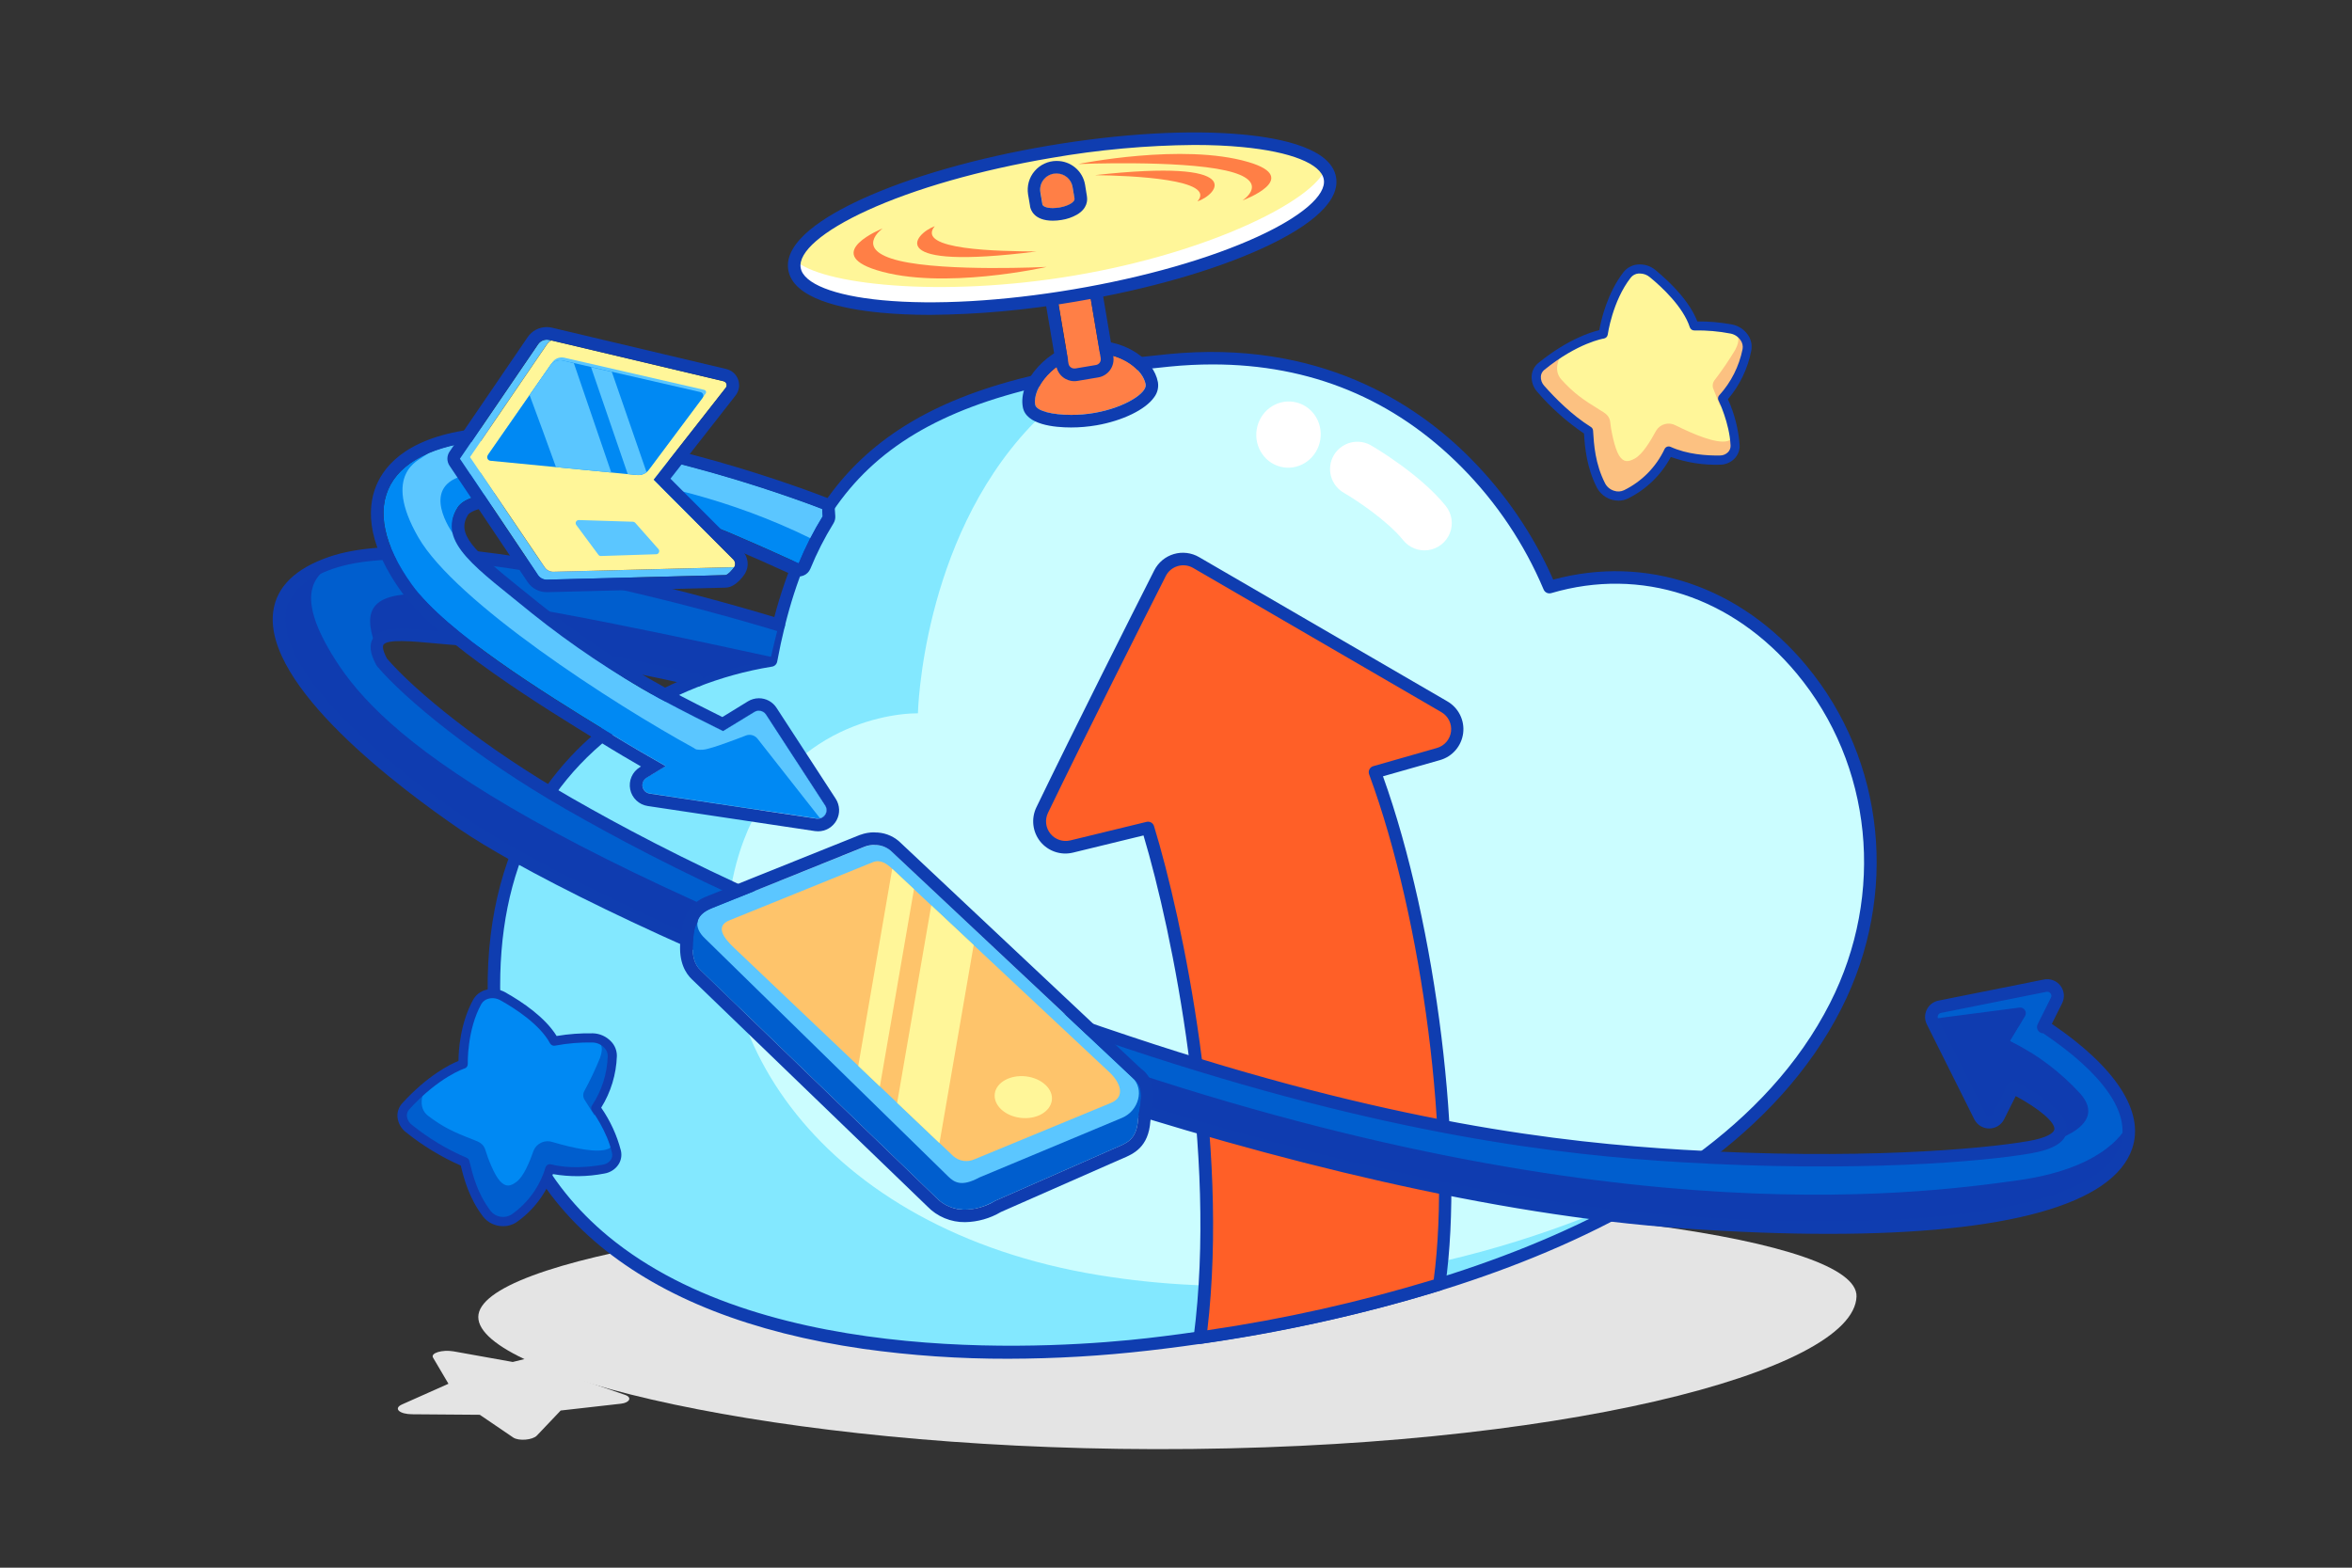 <svg width="87" height="58" viewBox="0 0 87 58" fill="none" xmlns="http://www.w3.org/2000/svg">
    <rect x="0" y="0" width="87" height="58" fill="#333333" stroke="none"/>
    <path d="M68.672 47.967C68.584 50.751 57.562 53.639 42.721 53.614C28.642 53.59 17.691 50.859 17.692 48.726C17.694 46.593 29.106 44.692 43.183 44.484C57.261 44.275 68.742 45.835 68.672 47.967Z"
          fill="#E4E4E4"/>
    <path d="M18.984 53.184L17.748 52.343L15.26 52.324C14.767 52.324 14.54 52.107 14.874 51.959L16.588 51.195L16.018 50.228C15.917 50.056 16.36 49.926 16.775 49.996L18.967 50.389L20.975 49.894C21.277 49.82 21.671 49.938 21.634 50.09L21.421 51.018L23.126 51.609C23.388 51.7 23.294 51.896 22.968 51.933L20.74 52.185L19.858 53.113C19.702 53.278 19.187 53.322 18.984 53.184Z"
          fill="#E4E4E4"/>
    <path d="M28.521 24.436C28.521 24.436 17.417 25.727 18.321 37.863C19.195 49.613 33.426 50.773 42.464 49.741C50.838 48.784 63.639 45.609 67.899 37.213C72.16 28.817 65.192 19.4 57.312 21.724C57.312 21.724 53.826 12.299 43.239 13.332C34.09 14.224 29.941 16.82 28.521 24.436Z"
          fill="#83E8FF"/>
    <path d="M57.324 21.751C57.324 21.751 53.844 12.325 43.255 13.354C42.531 13.425 41.84 13.513 41.176 13.616C39.91 14.284 38.831 15.016 38.089 15.805C34.086 20.068 33.954 26.39 33.954 26.39C32.534 26.39 28.531 27.163 27.238 31.939C25.584 38.048 30.331 45.498 40.66 47.179C49.91 48.688 58.198 45.556 62.37 43.329C64.72 41.686 66.67 39.679 67.906 37.249C72.17 28.858 65.202 19.431 57.324 21.751Z"
          fill="#CBFDFF"/>
    <path d="M37.302 50.27C35.503 50.275 33.706 50.153 31.925 49.903C27.807 49.309 24.535 48.029 22.2 46.097C19.726 44.05 18.343 41.284 18.09 37.88C17.615 31.5 20.471 28.119 22.951 26.406C24.565 25.303 26.398 24.561 28.324 24.229C29.057 20.442 30.497 17.879 32.848 16.174C35.117 14.527 38.315 13.579 43.219 13.101C48.779 12.557 52.375 14.909 54.413 16.978C55.69 18.269 56.72 19.783 57.453 21.444C60.891 20.516 64.378 21.692 66.816 24.623C69.736 28.132 70.243 33.117 68.109 37.322C63.379 46.637 48.62 49.27 42.493 49.966C40.77 50.165 39.037 50.267 37.302 50.27ZM44.855 13.483C44.335 13.483 43.805 13.509 43.262 13.563C33.76 14.491 30.098 17.243 28.748 24.477C28.739 24.526 28.715 24.57 28.679 24.604C28.643 24.638 28.597 24.659 28.548 24.665C26.631 24.975 24.805 25.703 23.2 26.796C19.749 29.188 18.186 32.904 18.553 37.843C18.798 41.117 20.124 43.774 22.497 45.738C28.457 50.669 39.269 49.871 42.44 49.508C48.492 48.812 63.067 46.224 67.693 37.109C69.744 33.069 69.259 28.284 66.459 24.917C64.094 22.076 60.7 20.965 57.38 21.944C57.323 21.961 57.262 21.955 57.209 21.929C57.157 21.903 57.116 21.857 57.095 21.802C56.383 20.118 55.356 18.586 54.069 17.287C51.568 14.76 48.474 13.483 44.855 13.483Z"
          fill="#0F3DB0"/>
    <path d="M53.237 47.517C53.97 42.391 52.832 33.911 50.856 28.566L53.211 27.893C53.392 27.842 53.553 27.738 53.676 27.596C53.798 27.453 53.876 27.278 53.899 27.091C53.922 26.905 53.89 26.716 53.806 26.548C53.723 26.38 53.592 26.24 53.429 26.145L44.245 20.809C44.132 20.744 44.007 20.702 43.878 20.686C43.748 20.671 43.617 20.682 43.492 20.719C43.367 20.756 43.251 20.818 43.151 20.902C43.051 20.985 42.969 21.089 42.91 21.205C42.006 22.994 39.955 27.064 38.551 29.97C38.472 30.133 38.441 30.316 38.462 30.496C38.483 30.676 38.555 30.847 38.669 30.988C38.783 31.129 38.935 31.235 39.107 31.293C39.279 31.351 39.464 31.359 39.64 31.316L42.464 30.629C43.366 33.569 45.331 42.208 44.386 49.487C47.383 49.062 50.342 48.404 53.237 47.517Z"
          fill="#FF5F27"/>
    <path d="M44.386 49.722C44.353 49.722 44.32 49.716 44.29 49.702C44.26 49.689 44.233 49.669 44.211 49.644C44.189 49.62 44.173 49.59 44.163 49.559C44.153 49.527 44.15 49.494 44.154 49.461C45.039 42.638 43.365 34.475 42.298 30.909L39.687 31.545C39.468 31.598 39.239 31.588 39.025 31.515C38.812 31.443 38.623 31.312 38.481 31.137C38.34 30.961 38.251 30.75 38.225 30.526C38.199 30.302 38.237 30.075 38.334 29.872C39.757 26.928 41.857 22.759 42.695 21.103C42.768 20.958 42.87 20.83 42.994 20.726C43.119 20.622 43.263 20.545 43.418 20.499C43.574 20.453 43.737 20.439 43.898 20.459C44.059 20.478 44.214 20.53 44.354 20.612L53.537 25.948C53.739 26.065 53.903 26.239 54.007 26.448C54.111 26.657 54.151 26.892 54.122 27.124C54.093 27.355 53.996 27.574 53.844 27.751C53.693 27.928 53.492 28.057 53.267 28.121L51.156 28.721C53.136 34.233 54.172 42.615 53.463 47.55C53.457 47.593 53.439 47.634 53.41 47.667C53.382 47.701 53.345 47.725 53.303 47.739C50.398 48.632 47.426 49.294 44.416 49.72C44.406 49.721 44.396 49.722 44.386 49.722ZM42.464 30.4C42.514 30.4 42.562 30.416 42.602 30.445C42.642 30.474 42.672 30.516 42.687 30.564C43.738 33.994 45.48 42.241 44.659 49.216C47.493 48.801 50.292 48.173 53.033 47.34C53.697 42.379 52.636 34.039 50.643 28.647C50.632 28.617 50.628 28.585 50.63 28.553C50.632 28.521 50.64 28.49 50.655 28.462C50.669 28.434 50.69 28.409 50.714 28.389C50.739 28.369 50.767 28.354 50.797 28.346L53.152 27.673C53.289 27.634 53.412 27.555 53.504 27.447C53.597 27.339 53.656 27.206 53.673 27.065C53.691 26.924 53.666 26.78 53.603 26.653C53.54 26.526 53.44 26.419 53.317 26.348L44.133 21.012C44.048 20.962 43.953 20.931 43.855 20.919C43.757 20.907 43.658 20.916 43.563 20.944C43.468 20.972 43.38 21.019 43.304 21.082C43.228 21.145 43.166 21.223 43.122 21.311C42.285 22.966 40.186 27.132 38.765 30.073C38.705 30.197 38.682 30.335 38.697 30.471C38.713 30.608 38.767 30.737 38.854 30.844C38.94 30.951 39.056 31.031 39.186 31.075C39.316 31.119 39.456 31.125 39.59 31.093L42.414 30.406C42.431 30.402 42.447 30.4 42.464 30.4Z"
          fill="#0F3DB0"/>
    <path d="M64.049 12.18C63.593 12.092 63.129 12.053 62.665 12.064C62.415 11.291 61.653 10.556 61.132 10.125C60.831 9.876 60.401 9.893 60.19 10.169C59.477 11.082 59.305 12.357 59.305 12.357C59.305 12.357 58.32 12.499 57.013 13.556C56.767 13.755 56.758 14.124 56.992 14.388C57.383 14.832 58.029 15.492 58.755 15.943C58.787 16.459 58.833 17.206 59.219 17.963C59.303 18.125 59.446 18.249 59.619 18.309C59.791 18.369 59.98 18.361 60.147 18.287C60.834 17.946 61.387 17.383 61.715 16.689C62.362 16.982 63.116 17.031 63.611 17.024C63.685 17.027 63.758 17.015 63.828 16.989C63.897 16.962 63.96 16.922 64.013 16.87C64.065 16.818 64.107 16.756 64.135 16.687C64.162 16.618 64.175 16.545 64.173 16.471C64.133 15.596 63.709 14.741 63.709 14.741C64.168 14.237 64.481 13.618 64.614 12.95C64.691 12.61 64.424 12.253 64.049 12.18Z"
          fill="#FFF699"/>
    <path d="M64.044 12.188C64.334 12.384 64.38 12.577 64.183 12.947C63.949 13.338 63.692 13.714 63.414 14.075C63.381 14.121 63.361 14.174 63.355 14.23C63.348 14.286 63.357 14.343 63.379 14.394L63.627 15.011C64.134 14.454 64.48 13.769 64.628 13.03C64.701 12.671 64.432 12.296 64.044 12.188Z"
          fill="#FCC181"/>
    <path d="M61.986 15.74C61.864 15.672 61.721 15.654 61.587 15.689C61.452 15.724 61.336 15.809 61.263 15.928C61.04 16.341 60.75 16.814 60.468 16.966C60.219 17.101 60.052 17.111 59.888 16.85C59.725 16.589 59.588 15.905 59.566 15.642C59.544 15.378 59.371 15.284 59.196 15.178C58.537 14.775 58.212 14.542 57.759 14.046C57.399 13.655 57.727 13.118 57.875 12.956C57.575 13.136 57.288 13.336 57.016 13.557C56.769 13.757 56.754 14.122 56.987 14.386C57.378 14.831 58.031 15.494 58.755 15.947C58.788 16.463 58.833 17.21 59.219 17.967C59.304 18.129 59.447 18.253 59.619 18.313C59.791 18.373 59.98 18.365 60.147 18.291C60.835 17.949 61.387 17.386 61.715 16.692C62.364 16.987 63.118 17.035 63.613 17.028C63.688 17.028 63.762 17.014 63.831 16.985C63.9 16.956 63.963 16.914 64.015 16.86C64.067 16.807 64.108 16.743 64.135 16.674C64.162 16.604 64.175 16.529 64.172 16.455C64.165 16.313 64.148 16.171 64.122 16.031C64.122 16.099 64.099 16.164 64.057 16.217C64.015 16.269 63.956 16.306 63.89 16.321C63.476 16.418 62.662 16.075 61.986 15.74Z"
          fill="#FCC181"/>
    <path d="M59.866 18.523C59.702 18.522 59.541 18.477 59.401 18.392C59.26 18.307 59.145 18.185 59.069 18.04C58.688 17.293 58.625 16.553 58.592 16.039C57.952 15.604 57.371 15.086 56.865 14.5C56.792 14.419 56.736 14.325 56.7 14.222C56.664 14.119 56.649 14.01 56.656 13.902C56.663 13.809 56.69 13.719 56.733 13.637C56.776 13.555 56.836 13.483 56.908 13.425C57.982 12.555 58.845 12.288 59.157 12.215C59.22 11.867 59.446 10.848 60.056 10.065C60.118 9.987 60.196 9.921 60.285 9.874C60.373 9.826 60.47 9.796 60.57 9.787C60.69 9.775 60.811 9.788 60.926 9.823C61.041 9.859 61.148 9.917 61.24 9.995C61.794 10.453 62.495 11.145 62.784 11.892C63.22 11.888 63.655 11.927 64.082 12.008C64.319 12.058 64.527 12.198 64.662 12.399C64.719 12.484 64.758 12.578 64.778 12.678C64.798 12.777 64.798 12.88 64.778 12.979C64.649 13.64 64.352 14.257 63.916 14.77C64.158 15.305 64.304 15.878 64.349 16.463C64.354 16.554 64.34 16.645 64.308 16.73C64.277 16.816 64.228 16.894 64.166 16.96C64.095 17.034 64.011 17.092 63.917 17.132C63.823 17.172 63.722 17.193 63.621 17.192C63.002 17.212 62.386 17.115 61.803 16.906C61.45 17.567 60.901 18.103 60.23 18.437C60.117 18.494 59.992 18.524 59.866 18.523ZM60.66 10.119H60.606C60.55 10.123 60.496 10.139 60.447 10.166C60.398 10.192 60.355 10.228 60.321 10.272C59.644 11.139 59.471 12.367 59.47 12.38C59.465 12.416 59.448 12.45 59.422 12.476C59.396 12.502 59.363 12.519 59.326 12.525C59.317 12.525 58.365 12.677 57.122 13.685C57.086 13.714 57.056 13.751 57.034 13.792C57.012 13.834 56.999 13.879 56.996 13.926C56.992 13.989 57.001 14.053 57.023 14.113C57.044 14.172 57.078 14.227 57.121 14.274C57.524 14.729 58.149 15.363 58.847 15.797C58.87 15.811 58.889 15.831 58.903 15.854C58.917 15.877 58.925 15.903 58.927 15.93C58.959 16.45 59.003 17.159 59.373 17.885C59.441 18.014 59.558 18.111 59.698 18.155C59.759 18.177 59.825 18.186 59.89 18.183C59.955 18.179 60.019 18.163 60.078 18.134C60.733 17.811 61.259 17.276 61.571 16.616C61.589 16.575 61.623 16.544 61.665 16.528C61.707 16.512 61.753 16.514 61.794 16.532C62.406 16.811 63.124 16.86 63.617 16.852C63.674 16.853 63.73 16.842 63.782 16.821C63.835 16.799 63.882 16.767 63.922 16.727C63.954 16.694 63.978 16.654 63.994 16.611C64.009 16.568 64.016 16.522 64.013 16.477C63.974 15.646 63.571 14.822 63.567 14.814C63.552 14.784 63.546 14.749 63.551 14.716C63.556 14.682 63.571 14.65 63.594 14.625C64.032 14.144 64.33 13.552 64.458 12.914C64.468 12.858 64.467 12.8 64.454 12.744C64.442 12.688 64.418 12.635 64.385 12.588C64.3 12.461 64.168 12.373 64.019 12.342C63.576 12.256 63.126 12.217 62.675 12.226C62.639 12.227 62.602 12.217 62.572 12.196C62.542 12.175 62.519 12.145 62.507 12.111C62.264 11.358 61.475 10.621 61.027 10.255C60.924 10.168 60.795 10.12 60.66 10.119Z"
          fill="#0F3DB0"/>
    <path d="M48.838 16.267C48.945 15.598 48.505 14.972 47.855 14.868C47.206 14.764 46.592 15.221 46.485 15.89C46.378 16.558 46.818 17.185 47.467 17.289C48.117 17.393 48.73 16.935 48.838 16.267Z"
          fill="white"/>
    <path d="M52.823 20.354C53.001 20.33 53.169 20.26 53.311 20.149C53.453 20.039 53.562 19.894 53.629 19.727C53.696 19.561 53.717 19.379 53.69 19.202C53.663 19.025 53.59 18.858 53.478 18.718C52.535 17.544 50.818 16.539 50.746 16.497C50.631 16.425 50.503 16.377 50.369 16.355C50.235 16.334 50.098 16.34 49.967 16.372C49.835 16.405 49.711 16.464 49.603 16.545C49.494 16.626 49.403 16.729 49.335 16.846C49.267 16.963 49.223 17.093 49.206 17.227C49.189 17.362 49.199 17.498 49.236 17.629C49.273 17.759 49.336 17.881 49.42 17.987C49.505 18.093 49.61 18.18 49.73 18.245C50.136 18.482 51.316 19.255 51.902 19.985C52.011 20.12 52.153 20.226 52.314 20.29C52.476 20.355 52.651 20.377 52.823 20.354Z"
          fill="white"/>
    <path d="M75.646 37.991H75.58L76.07 37.012C76.101 36.948 76.115 36.876 76.108 36.805C76.101 36.734 76.074 36.666 76.031 36.609C75.987 36.552 75.929 36.508 75.862 36.483C75.795 36.457 75.722 36.451 75.652 36.465L71.749 37.245C71.691 37.257 71.636 37.282 71.59 37.318C71.543 37.354 71.505 37.4 71.479 37.453C71.454 37.506 71.44 37.564 71.44 37.623C71.441 37.682 71.454 37.74 71.481 37.793L73.237 41.305C73.269 41.369 73.318 41.423 73.378 41.46C73.439 41.498 73.509 41.517 73.58 41.517C73.651 41.517 73.721 41.498 73.782 41.46C73.843 41.423 73.892 41.369 73.924 41.305L74.458 40.235C75.038 40.526 77.733 41.975 75.065 42.439C73.45 42.719 68.77 43.156 62.218 42.761C56.724 42.439 50.469 41.477 41.76 38.572C31.478 35.148 25.404 32.232 21.032 29.729C17.619 27.775 15.087 25.631 14.126 24.499C13.351 23.079 15.093 23.532 17.159 23.661C18.683 23.756 22.878 24.484 25.802 25.169C26.677 24.82 27.59 24.574 28.521 24.434C28.605 23.978 28.7 23.54 28.805 23.12C26.454 22.407 16.24 19.453 12.253 20.82C7.729 22.369 11.866 26.888 17.159 30.503C17.654 30.841 18.303 31.234 19.086 31.672C26.225 35.649 44.544 43.199 59.546 44.958C60.494 45.074 61.43 45.159 62.348 45.221C79.391 46.384 81.843 42.123 75.646 37.991Z"
          fill="#0F3CB0"/>
    <path d="M74.356 38.512C74.616 38.638 74.869 38.779 75.113 38.934L76.07 37.019C76.102 36.955 76.115 36.883 76.108 36.812C76.101 36.74 76.075 36.672 76.031 36.615C75.988 36.559 75.929 36.515 75.862 36.489C75.795 36.464 75.723 36.458 75.652 36.471L71.749 37.252C71.65 37.272 71.562 37.331 71.506 37.415C71.45 37.499 71.429 37.602 71.448 37.701L74.697 37.278C74.736 37.272 74.776 37.278 74.812 37.295C74.848 37.311 74.878 37.337 74.9 37.371C74.922 37.404 74.934 37.442 74.934 37.482C74.935 37.522 74.925 37.56 74.904 37.594L74.356 38.512Z"
          fill="#005ECE"/>
    <path d="M38.203 38.379C58.603 45.867 70.869 44.189 74.612 43.673C77.636 43.255 78.503 42.03 78.723 41.574C78.571 40.467 77.493 39.223 75.645 37.991L74.661 38.017L74.356 38.512C75.328 38.993 76.204 39.65 76.938 40.449C78.098 41.74 75.645 42.349 75.066 42.45C73.451 42.731 68.77 43.167 62.218 42.773C56.724 42.438 50.469 41.477 41.76 38.572C31.477 35.148 25.404 32.232 21.032 29.728C19.028 28.595 17.141 27.265 15.399 25.76C15.331 25.718 15.265 25.672 15.203 25.623C14.872 25.362 14.576 25.059 14.323 24.723C14.251 24.645 14.185 24.57 14.125 24.499C14.043 24.36 13.983 24.209 13.947 24.051C13.473 22.802 13.447 21.89 15.738 21.982C18.497 22.092 26.487 23.864 28.52 24.302C28.577 24.027 28.74 23.38 28.805 23.117C26.573 22.439 17.259 19.745 12.913 20.641C11.473 21.099 10.949 21.995 12.256 24.173C13.804 26.759 17.804 30.891 38.203 38.379Z"
          fill="#005ECE"/>
    <path d="M67.64 45.649C66.027 45.649 64.257 45.584 62.332 45.453C61.443 45.392 60.498 45.304 59.52 45.189C45.136 43.502 26.82 36.246 18.973 31.873C18.186 31.435 17.532 31.038 17.028 30.695C14.824 29.187 9.733 25.387 10.107 22.62C10.23 21.709 10.928 21.029 12.178 20.6C16.16 19.235 25.963 22.014 28.874 22.899C28.903 22.908 28.93 22.923 28.954 22.942C28.977 22.962 28.997 22.985 29.011 23.012C29.026 23.039 29.034 23.069 29.037 23.099C29.04 23.13 29.037 23.16 29.028 23.189C29.019 23.219 29.005 23.246 28.985 23.269C28.966 23.293 28.942 23.312 28.915 23.327C28.888 23.341 28.859 23.35 28.828 23.353C28.798 23.356 28.767 23.353 28.738 23.344C26.691 22.721 16.279 19.685 12.329 21.039C11.257 21.407 10.664 21.959 10.567 22.683C10.335 24.422 12.845 27.275 17.295 30.312C17.785 30.647 18.428 31.036 19.204 31.472C27.018 35.827 45.253 43.052 59.579 44.732C60.549 44.848 61.487 44.934 62.363 44.994C71.643 45.626 77.65 44.639 78.429 42.352C78.822 41.191 77.811 39.731 75.578 38.229C75.538 38.228 75.5 38.218 75.465 38.199C75.431 38.179 75.402 38.151 75.382 38.118C75.361 38.084 75.35 38.046 75.348 38.006C75.346 37.967 75.355 37.928 75.373 37.892L75.864 36.911C75.877 36.886 75.882 36.857 75.88 36.829C75.877 36.801 75.867 36.774 75.849 36.752C75.832 36.729 75.809 36.712 75.783 36.702C75.756 36.691 75.728 36.689 75.7 36.694L71.796 37.475C71.773 37.479 71.752 37.489 71.733 37.503C71.715 37.517 71.7 37.536 71.691 37.557C71.68 37.578 71.674 37.601 71.674 37.624C71.674 37.648 71.68 37.671 71.691 37.692L73.447 41.204C73.46 41.229 73.479 41.251 73.503 41.265C73.527 41.28 73.555 41.288 73.583 41.288C73.611 41.288 73.638 41.28 73.662 41.265C73.686 41.251 73.706 41.229 73.718 41.204L74.253 40.133C74.267 40.106 74.286 40.082 74.309 40.062C74.332 40.042 74.359 40.027 74.388 40.017C74.417 40.008 74.447 40.004 74.478 40.006C74.508 40.008 74.538 40.017 74.565 40.03C75.481 40.494 76.551 41.19 76.451 41.856C76.391 42.26 75.951 42.528 75.107 42.674C73.356 42.978 68.672 43.384 62.204 43C57.717 42.731 51.328 42.008 41.681 38.793C30.353 35.017 24.406 31.925 20.918 29.93C17.599 28.03 14.978 25.861 13.948 24.65C13.938 24.637 13.929 24.624 13.922 24.61C13.683 24.172 13.643 23.843 13.806 23.604C14.1 23.155 14.952 23.233 16.126 23.343C16.463 23.374 16.811 23.406 17.17 23.428C18.727 23.526 22.946 24.262 25.851 24.943C25.911 24.957 25.963 24.995 25.995 25.047C26.028 25.099 26.038 25.162 26.024 25.222C26.01 25.282 25.973 25.334 25.921 25.367C25.869 25.399 25.805 25.41 25.745 25.396C22.86 24.718 18.679 23.988 17.141 23.888C16.77 23.864 16.419 23.832 16.078 23.801C15.257 23.724 14.326 23.638 14.184 23.855C14.165 23.883 14.12 24.003 14.314 24.364C15.329 25.55 17.89 27.661 21.144 29.523C24.614 31.51 30.54 34.585 41.823 38.348C51.424 41.551 57.768 42.269 62.232 42.537C68.659 42.923 73.297 42.517 75.026 42.217C75.707 42.101 75.97 41.918 75.99 41.788C76.028 41.528 75.438 41.023 74.561 40.552L74.131 41.412C74.08 41.514 74.001 41.6 73.904 41.66C73.807 41.719 73.695 41.751 73.58 41.751C73.466 41.751 73.354 41.719 73.257 41.66C73.16 41.6 73.081 41.514 73.029 41.412L71.273 37.898C71.231 37.814 71.209 37.72 71.208 37.626C71.208 37.531 71.229 37.438 71.271 37.353C71.313 37.268 71.373 37.193 71.448 37.136C71.523 37.078 71.611 37.038 71.704 37.02L75.606 36.239C75.719 36.217 75.836 36.226 75.944 36.267C76.052 36.308 76.146 36.378 76.216 36.47C76.286 36.561 76.329 36.671 76.34 36.785C76.35 36.9 76.329 37.016 76.277 37.119L75.897 37.88C78.277 39.498 79.332 41.135 78.868 42.496C78.165 44.565 74.234 45.649 67.64 45.649Z"
          fill="#0F3DB0"/>
    <path d="M26.193 33.844L31.728 31.599C32.024 31.483 32.33 31.414 32.546 31.607L41.927 39.904C42.415 40.243 42.129 40.992 42.095 41.441C42.038 42.197 41.642 42.301 41.226 42.485L36.81 44.428C36.028 44.882 35.173 44.879 34.624 44.305L25.918 35.9C25.678 35.682 25.593 35.326 25.629 34.888C25.665 34.451 25.658 34.017 26.193 33.844Z"
          fill="#005ECE"/>
    <path d="M36.226 43.563L41.5 41.359C42.128 41.097 42.337 40.289 41.888 39.873L32.944 31.466C32.725 31.263 32.312 31.204 31.997 31.325L26.345 33.593C25.697 33.842 25.637 34.307 26.078 34.721L35.078 43.53C35.299 43.744 35.566 43.921 36.226 43.563Z"
          fill="#5BC6FF"/>
    <path d="M36.044 42.891L41.097 40.803C41.651 40.571 41.429 40.036 41.036 39.669L33.003 32.144C32.811 31.964 32.577 31.789 32.299 31.894L27.002 34.041C26.431 34.258 26.77 34.706 27.16 35.073L35.264 42.775C35.369 42.867 35.498 42.927 35.637 42.948C35.775 42.968 35.917 42.949 36.044 42.891Z"
          fill="#FEC46B"/>
    <path d="M36.797 40.459C36.739 40.884 37.164 41.287 37.746 41.357C38.328 41.428 38.843 41.142 38.906 40.718C38.969 40.295 38.538 39.895 37.96 39.824C37.381 39.753 36.856 40.036 36.797 40.459Z"
          fill="#FFF699"/>
    <path d="M34.447 33.494L33.185 40.802L34.751 42.291L36.016 34.965L34.447 33.494Z" fill="#FFF699"/>
    <path d="M33.003 32.143L31.747 39.434L32.547 40.197L33.808 32.897L33.003 32.143Z" fill="#FFF699"/>
    <path d="M32.344 31.262C32.561 31.256 32.772 31.328 32.939 31.466L41.802 39.788L41.927 39.904C42.415 40.243 42.129 40.992 42.095 41.441C42.038 42.197 41.642 42.301 41.226 42.485L36.81 44.428C36.475 44.633 36.092 44.745 35.7 44.754C35.499 44.758 35.3 44.72 35.115 44.642C34.929 44.565 34.762 44.45 34.624 44.305L25.918 35.9C25.678 35.682 25.593 35.326 25.629 34.888C25.652 34.614 25.658 34.341 25.795 34.133C25.823 33.921 25.999 33.729 26.34 33.598L31.992 31.32C32.103 31.279 32.221 31.258 32.34 31.258M32.34 30.794C32.162 30.793 31.986 30.825 31.82 30.887H31.814L26.166 33.154C25.601 33.372 25.412 33.714 25.354 33.952C25.237 34.203 25.175 34.477 25.172 34.754L25.165 34.844C25.101 35.6 25.363 36.016 25.598 36.236L34.298 44.63C34.479 44.819 34.697 44.968 34.939 45.069C35.181 45.17 35.441 45.22 35.702 45.216C36.167 45.207 36.622 45.078 37.023 44.841L41.412 42.908L41.509 42.867C41.921 42.692 42.485 42.453 42.553 41.475C42.559 41.398 42.577 41.294 42.596 41.184C42.675 40.73 42.806 39.975 42.212 39.54L42.109 39.448L33.257 31.128C33.004 30.908 32.679 30.791 32.344 30.798L32.34 30.794Z"
          fill="#0F3DB0"/>
    <path d="M21.931 38.396C21.452 38.385 20.974 38.424 20.503 38.512C20.116 37.792 19.213 37.194 18.608 36.856C18.26 36.66 17.825 36.754 17.657 37.056C17.089 38.076 17.132 39.361 17.132 39.361C17.132 39.361 16.153 39.665 15.006 40.926C14.789 41.164 14.845 41.528 15.122 41.75C15.598 42.122 16.369 42.665 17.186 42.989C17.307 43.492 17.483 44.221 18.006 44.904C18.123 45.051 18.291 45.149 18.478 45.18C18.664 45.21 18.854 45.17 19.013 45.067C19.649 44.622 20.114 43.974 20.334 43.229C21.044 43.411 21.82 43.333 22.322 43.244C22.655 43.184 22.867 42.909 22.799 42.605C22.607 41.749 22.03 40.981 22.03 40.981C22.409 40.411 22.621 39.747 22.642 39.063C22.66 38.718 22.327 38.41 21.931 38.396Z"
          fill="#0089F3"/>
    <path d="M21.924 38.409C22.254 38.554 22.334 38.736 22.197 39.134C22.025 39.559 21.829 39.973 21.609 40.375C21.583 40.425 21.571 40.481 21.575 40.538C21.578 40.594 21.597 40.648 21.628 40.695L21.987 41.262C22.406 40.632 22.641 39.898 22.665 39.142C22.68 38.774 22.342 38.446 21.924 38.409Z"
          fill="#005ECE"/>
    <path d="M20.444 42.254C20.309 42.207 20.162 42.212 20.032 42.269C19.901 42.326 19.797 42.43 19.741 42.56C19.585 43.005 19.372 43.52 19.111 43.72C18.879 43.893 18.712 43.931 18.495 43.697C18.278 43.463 18.031 42.814 17.959 42.559C17.887 42.304 17.699 42.239 17.503 42.163C16.762 41.878 16.392 41.7 15.844 41.289C15.411 40.963 15.653 40.384 15.778 40.194C15.504 40.42 15.247 40.666 15.008 40.929C14.791 41.167 14.837 41.53 15.124 41.752C15.598 42.124 16.372 42.67 17.192 42.995C17.314 43.499 17.489 44.227 18.012 44.91C18.13 45.058 18.298 45.156 18.484 45.186C18.67 45.217 18.861 45.176 19.019 45.074C19.655 44.629 20.121 43.98 20.34 43.235C21.051 43.419 21.827 43.34 22.33 43.249C22.405 43.239 22.477 43.214 22.542 43.175C22.607 43.136 22.663 43.084 22.707 43.022C22.751 42.961 22.782 42.891 22.798 42.816C22.814 42.742 22.815 42.666 22.801 42.592C22.768 42.453 22.726 42.316 22.677 42.182C22.688 42.249 22.675 42.318 22.641 42.377C22.608 42.437 22.554 42.482 22.491 42.507C22.079 42.674 21.191 42.472 20.444 42.254Z"
          fill="#005ECE"/>
    <path d="M18.615 45.365C18.474 45.367 18.333 45.337 18.205 45.277C18.076 45.217 17.963 45.128 17.874 45.017C17.358 44.344 17.165 43.626 17.044 43.123C16.319 42.803 15.639 42.389 15.021 41.894C14.932 41.827 14.858 41.742 14.803 41.646C14.749 41.549 14.714 41.443 14.703 41.332C14.695 41.239 14.706 41.145 14.736 41.057C14.766 40.968 14.815 40.887 14.878 40.818C15.822 39.781 16.655 39.374 16.959 39.251C16.959 38.895 17.019 37.859 17.505 36.981C17.555 36.894 17.622 36.817 17.701 36.756C17.781 36.695 17.872 36.65 17.969 36.624C18.09 36.591 18.215 36.582 18.339 36.597C18.463 36.613 18.582 36.653 18.691 36.714C19.332 37.074 20.166 37.642 20.59 38.329C21.034 38.254 21.485 38.221 21.935 38.23C22.188 38.238 22.427 38.345 22.601 38.529C22.671 38.6 22.727 38.686 22.764 38.779C22.801 38.873 22.82 38.973 22.818 39.074C22.795 39.749 22.595 40.407 22.238 40.981C22.573 41.464 22.821 42.003 22.968 42.572C22.988 42.661 22.99 42.752 22.974 42.841C22.957 42.931 22.923 43.015 22.872 43.091C22.813 43.178 22.736 43.252 22.646 43.308C22.557 43.364 22.457 43.401 22.353 43.418C21.726 43.54 21.081 43.547 20.452 43.438C20.203 44.155 19.735 44.776 19.114 45.212C18.968 45.314 18.793 45.367 18.615 45.365ZM18.219 36.929C18.166 36.929 18.115 36.936 18.064 36.95C17.956 36.978 17.863 37.047 17.806 37.143C17.269 38.11 17.303 39.347 17.303 39.359C17.305 39.396 17.295 39.433 17.274 39.464C17.253 39.495 17.223 39.518 17.187 39.53C17.178 39.53 16.234 39.84 15.136 41.046C15.105 41.079 15.081 41.119 15.067 41.163C15.052 41.206 15.046 41.253 15.051 41.299C15.058 41.362 15.079 41.423 15.111 41.477C15.143 41.532 15.186 41.58 15.237 41.618C15.852 42.113 16.532 42.523 17.258 42.833C17.283 42.843 17.306 42.859 17.324 42.879C17.342 42.899 17.355 42.923 17.361 42.949C17.483 43.455 17.65 44.146 18.151 44.805C18.241 44.917 18.369 44.992 18.511 45.016C18.653 45.04 18.799 45.011 18.92 44.934C19.524 44.513 19.967 43.9 20.177 43.194C20.19 43.151 20.219 43.116 20.258 43.094C20.297 43.072 20.342 43.067 20.386 43.078C21.058 43.25 21.798 43.179 22.301 43.09C22.359 43.081 22.415 43.06 22.465 43.029C22.516 42.998 22.56 42.958 22.594 42.91C22.619 42.873 22.636 42.832 22.643 42.789C22.651 42.745 22.65 42.701 22.639 42.658C22.458 41.846 21.906 41.102 21.901 41.096C21.88 41.066 21.868 41.032 21.868 40.996C21.868 40.96 21.88 40.925 21.901 40.896C22.26 40.353 22.461 39.72 22.48 39.069C22.481 39.014 22.47 38.958 22.449 38.907C22.428 38.856 22.397 38.809 22.358 38.77C22.302 38.709 22.235 38.66 22.161 38.626C22.086 38.592 22.006 38.573 21.924 38.57C21.457 38.56 20.99 38.599 20.532 38.686C20.495 38.694 20.457 38.689 20.424 38.674C20.39 38.658 20.363 38.632 20.345 38.599C19.968 37.897 19.038 37.303 18.518 37.012C18.427 36.959 18.324 36.931 18.219 36.929Z"
          fill="#0F3DB0"/>
    <path d="M30.525 29.802L28.337 26.438C28.292 26.369 28.222 26.32 28.142 26.302C28.062 26.283 27.978 26.297 27.908 26.34L26.748 27.048C26.258 26.809 25.367 26.364 24.362 25.826C22.691 24.932 20.882 23.601 19.906 22.686C18.038 20.934 16.112 20.059 16.93 18.775C17.747 17.491 24.518 18.659 26.969 19.703C28.095 20.185 28.949 20.569 29.544 20.843C29.792 20.239 30.088 19.657 30.432 19.103L30.413 18.83C30.413 18.83 23.292 16.028 18.389 16.261C14.184 16.462 13.135 18.713 15.237 21.632C16.5 23.388 20.132 25.64 22.455 27.063C23.36 27.618 24.138 28.065 24.624 28.339L23.91 28.774C23.856 28.808 23.814 28.858 23.788 28.917C23.763 28.976 23.756 29.041 23.769 29.104C23.782 29.166 23.813 29.224 23.859 29.269C23.905 29.313 23.963 29.343 24.026 29.354L30.213 30.282C30.272 30.29 30.333 30.282 30.388 30.257C30.443 30.232 30.489 30.192 30.522 30.141C30.555 30.091 30.573 30.032 30.573 29.972C30.574 29.912 30.557 29.852 30.525 29.802Z"
          fill="#0089F3"/>
    <path d="M30.524 29.802L28.337 26.438C28.292 26.369 28.222 26.32 28.142 26.302C28.061 26.284 27.977 26.297 27.907 26.34L26.747 27.048C26.258 26.809 25.367 26.364 24.361 25.826C22.691 24.932 20.881 23.601 19.906 22.686C18.59 21.452 17.248 20.648 16.852 19.836L16.811 19.82C16.811 19.82 15.644 18.302 16.811 17.719C17.931 17.158 24.109 17.029 29.973 19.911C30.117 19.629 30.269 19.358 30.43 19.099L30.412 18.827C30.412 18.827 23.291 16.024 18.387 16.257C17.364 16.306 16.531 16.478 15.879 16.749L15.647 16.9C15.531 17.016 14.115 17.516 15.472 19.877C16.844 22.265 22.65 26.025 25.689 27.687H25.683C25.71 27.709 25.741 27.724 25.775 27.73C25.922 27.752 26.071 27.74 26.212 27.695C26.445 27.637 26.847 27.493 27.195 27.363L27.591 27.212C27.665 27.183 27.747 27.179 27.824 27.2C27.901 27.221 27.969 27.266 28.019 27.328L30.331 30.271C30.378 30.259 30.423 30.236 30.46 30.204C30.498 30.172 30.527 30.131 30.546 30.085C30.565 30.04 30.573 29.99 30.569 29.941C30.565 29.892 30.55 29.844 30.524 29.802Z"
          fill="#5BC6FF"/>
    <path d="M18.986 16.251C23.848 16.251 30.412 18.833 30.412 18.833L30.43 19.105C30.087 19.66 29.79 20.242 29.543 20.845C28.948 20.572 28.093 20.188 26.968 19.705C25.288 18.986 21.564 18.212 19.133 18.212C18.024 18.212 17.184 18.373 16.929 18.776C16.111 20.06 17.688 21.053 19.672 22.687C21.143 23.864 22.711 24.914 24.36 25.825C25.366 26.363 26.257 26.808 26.746 27.047L27.906 26.339C27.955 26.309 28.012 26.293 28.07 26.293C28.122 26.293 28.174 26.306 28.221 26.331C28.267 26.356 28.306 26.392 28.335 26.436L30.523 29.8C30.554 29.848 30.571 29.903 30.574 29.959C30.576 30.016 30.563 30.072 30.536 30.122C30.509 30.172 30.47 30.213 30.421 30.242C30.373 30.272 30.317 30.287 30.261 30.288C30.245 30.289 30.228 30.289 30.212 30.288L24.026 29.36C23.963 29.349 23.904 29.319 23.858 29.275C23.812 29.23 23.781 29.172 23.768 29.11C23.756 29.047 23.763 28.982 23.788 28.923C23.813 28.864 23.856 28.814 23.91 28.78L24.623 28.345C24.137 28.071 23.36 27.624 22.454 27.069C20.134 25.645 16.5 23.394 15.237 21.638C13.135 18.719 14.183 16.468 18.388 16.267C18.584 16.258 18.784 16.254 18.987 16.254M18.987 15.79C18.775 15.79 18.566 15.79 18.366 15.804C15.481 15.941 14.387 16.983 13.978 17.831C13.602 18.61 13.45 19.951 14.86 21.909C16.211 23.786 20.114 26.179 22.212 27.464C22.772 27.812 23.285 28.112 23.71 28.358L23.669 28.384C23.532 28.468 23.424 28.591 23.36 28.738C23.297 28.884 23.279 29.047 23.311 29.204C23.342 29.361 23.422 29.504 23.538 29.614C23.653 29.724 23.8 29.796 23.959 29.82L30.145 30.748C30.183 30.754 30.222 30.756 30.261 30.756C30.401 30.756 30.538 30.718 30.659 30.646C30.779 30.574 30.878 30.471 30.945 30.348C31.011 30.225 31.044 30.086 31.038 29.946C31.032 29.806 30.989 29.67 30.913 29.552L28.724 26.188C28.653 26.079 28.556 25.989 28.442 25.927C28.328 25.865 28.2 25.833 28.07 25.833C27.926 25.834 27.786 25.874 27.664 25.949L26.721 26.529C26.23 26.287 25.445 25.892 24.577 25.427C22.955 24.529 21.412 23.496 19.965 22.338C19.716 22.134 19.477 21.942 19.245 21.758C17.489 20.346 16.867 19.746 17.318 19.038C17.327 19.024 17.559 18.69 19.132 18.69C21.523 18.69 25.208 19.475 26.788 20.151C27.733 20.555 28.596 20.938 29.353 21.286C29.409 21.312 29.471 21.327 29.533 21.328C29.596 21.33 29.658 21.319 29.716 21.296C29.774 21.274 29.827 21.239 29.872 21.195C29.916 21.151 29.952 21.099 29.976 21.041C30.213 20.461 30.498 19.9 30.828 19.366C30.88 19.283 30.904 19.186 30.897 19.089L30.878 18.817C30.872 18.729 30.841 18.645 30.789 18.574C30.737 18.503 30.666 18.448 30.584 18.416C30.313 18.31 23.883 15.803 18.985 15.803L18.987 15.79Z"
          fill="#0F3DB0"/>
    <path d="M42.377 14.222C42.435 14.537 41.609 15.08 40.488 15.275C39.465 15.454 38.349 15.291 38.291 14.976C38.175 14.343 38.994 13.32 40.123 13.111C41.252 12.903 42.26 13.589 42.377 14.222Z"
          fill="#FF7F46"/>
    <path d="M40.538 13.073C41.489 13.073 42.278 13.668 42.377 14.222C42.435 14.537 41.609 15.08 40.489 15.275C40.202 15.325 39.912 15.35 39.621 15.349C38.917 15.349 38.334 15.202 38.292 14.976C38.176 14.344 38.995 13.32 40.123 13.112C40.26 13.086 40.399 13.074 40.538 13.073ZM40.538 12.609C40.37 12.61 40.203 12.625 40.039 12.656C39.407 12.776 38.831 13.098 38.396 13.572C37.953 14.056 37.748 14.598 37.834 15.062C37.95 15.716 39.004 15.815 39.619 15.815C39.937 15.815 40.254 15.787 40.567 15.733C41.522 15.567 42.376 15.153 42.692 14.696C42.752 14.618 42.795 14.528 42.819 14.432C42.843 14.336 42.847 14.236 42.831 14.138C42.675 13.296 41.647 12.611 40.536 12.611L40.538 12.609Z"
          fill="#0F3DB0"/>
    <path d="M39.34 6.388L38.573 6.517C38.456 6.537 38.377 6.648 38.397 6.765L39.529 13.457C39.549 13.574 39.66 13.652 39.776 13.633L40.544 13.503C40.661 13.483 40.739 13.372 40.72 13.255L39.588 6.563C39.568 6.447 39.457 6.368 39.34 6.388Z"
          fill="#FF7F46"/>
    <path d="M39.377 6.386C39.428 6.386 39.477 6.403 39.516 6.436C39.554 6.469 39.58 6.514 39.588 6.564L40.716 13.256C40.72 13.284 40.719 13.313 40.713 13.34C40.707 13.367 40.695 13.393 40.679 13.416C40.662 13.439 40.642 13.459 40.618 13.474C40.594 13.489 40.567 13.499 40.539 13.504L39.772 13.633C39.76 13.634 39.748 13.634 39.736 13.633C39.685 13.633 39.636 13.615 39.598 13.582C39.559 13.55 39.533 13.505 39.524 13.455L38.396 6.765C38.386 6.709 38.4 6.652 38.432 6.605C38.465 6.559 38.515 6.528 38.571 6.518L39.339 6.388H39.375M39.375 5.924C39.336 5.923 39.297 5.927 39.259 5.933L38.491 6.063C38.315 6.095 38.158 6.194 38.055 6.34C37.952 6.487 37.91 6.667 37.94 6.844L39.072 13.537C39.098 13.695 39.18 13.839 39.302 13.942C39.425 14.046 39.58 14.102 39.74 14.102C39.779 14.102 39.818 14.099 39.856 14.092L40.624 13.963C40.801 13.933 40.96 13.834 41.064 13.687C41.168 13.54 41.21 13.358 41.18 13.181L40.048 6.488C40.021 6.33 39.94 6.186 39.817 6.083C39.695 5.979 39.54 5.923 39.379 5.923L39.375 5.924Z"
          fill="#0F3DB0"/>
    <path d="M39.743 10.931C45.213 10.006 49.446 8.066 49.198 6.598C48.95 5.13 44.314 4.69 38.843 5.615C33.373 6.54 29.14 8.481 29.388 9.949C29.636 11.417 34.272 11.857 39.743 10.931Z"
          fill="#FFF699"/>
    <path d="M49.197 6.599C49.172 6.464 49.114 6.337 49.026 6.231C48.631 7.381 44.828 9.334 39.746 10.193C34.774 11.034 30.285 10.518 29.402 9.613C29.373 9.721 29.366 9.834 29.383 9.945C29.631 11.413 34.267 11.854 39.737 10.928C45.206 10.003 49.445 8.067 49.197 6.599Z"
          fill="white"/>
    <path d="M34.406 11.649C33.759 11.649 33.148 11.622 32.584 11.569C31.12 11.43 29.336 11.042 29.158 9.988C28.981 8.933 30.537 7.98 31.874 7.367C33.678 6.541 36.138 5.837 38.804 5.387C41.469 4.937 44.024 4.791 45.996 4.979C47.46 5.118 49.244 5.506 49.421 6.56C49.599 7.614 48.043 8.568 46.707 9.18C44.903 10.008 42.442 10.71 39.777 11.161C38.003 11.47 36.207 11.634 34.406 11.649ZM44.176 5.363C42.401 5.378 40.63 5.539 38.882 5.844C36.255 6.289 33.836 6.979 32.068 7.79C30.434 8.538 29.516 9.33 29.617 9.91C29.718 10.49 30.84 10.938 32.633 11.107C34.569 11.29 37.081 11.148 39.709 10.704C42.336 10.259 44.749 9.569 46.516 8.758C48.149 8.01 49.068 7.218 48.967 6.638C48.866 6.058 47.743 5.611 45.951 5.441C45.405 5.388 44.808 5.363 44.176 5.363Z"
          fill="#0F3DB0"/>
    <path d="M38.487 7.111L38.559 7.54C38.559 7.54 38.559 7.549 38.559 7.554C38.58 7.678 38.864 7.735 39.192 7.679C39.52 7.623 39.772 7.477 39.749 7.352C39.749 7.352 39.749 7.352 39.749 7.343L39.672 6.91C39.659 6.832 39.631 6.757 39.589 6.69C39.546 6.623 39.492 6.564 39.427 6.518C39.362 6.473 39.289 6.44 39.212 6.422C39.135 6.404 39.055 6.402 38.977 6.415C38.819 6.442 38.678 6.53 38.585 6.66C38.539 6.725 38.507 6.798 38.489 6.875C38.471 6.952 38.469 7.032 38.482 7.111H38.487Z"
          fill="#FF7F46"/>
    <path d="M39.092 6.419C39.231 6.421 39.364 6.47 39.47 6.56C39.576 6.65 39.648 6.773 39.672 6.91L39.745 7.34C39.745 7.34 39.745 7.34 39.745 7.35C39.766 7.475 39.513 7.621 39.188 7.677C39.107 7.69 39.025 7.697 38.942 7.698C38.729 7.698 38.57 7.643 38.555 7.551C38.555 7.551 38.555 7.542 38.555 7.537L38.483 7.109C38.458 6.953 38.497 6.793 38.59 6.665C38.683 6.537 38.823 6.451 38.979 6.426C39.014 6.421 39.048 6.418 39.083 6.418M39.083 5.954C38.928 5.954 38.775 5.988 38.635 6.053C38.495 6.117 38.37 6.212 38.27 6.33C38.169 6.447 38.096 6.585 38.054 6.734C38.013 6.883 38.004 7.039 38.028 7.192L38.101 7.619V7.633C38.122 7.757 38.245 8.165 38.946 8.165C39.054 8.165 39.162 8.155 39.269 8.137C39.468 8.107 39.66 8.041 39.835 7.942C40.232 7.71 40.226 7.399 40.206 7.277V7.266L40.136 6.832C40.094 6.586 39.966 6.363 39.775 6.203C39.583 6.042 39.342 5.954 39.092 5.955L39.083 5.954Z"
          fill="#0F3DB0"/>
    <path d="M38.716 9.875C38.716 9.875 34.842 10.754 32.418 9.991C30.392 9.355 32.65 8.451 32.65 8.451C32.65 8.451 31.537 9.236 33.268 9.648C34.998 10.06 38.716 9.875 38.716 9.875Z"
          fill="#FF7F46"/>
    <path d="M34.577 8.368C33.804 8.656 32.646 10.025 38.337 9.304C36.96 9.294 33.843 9.253 34.577 8.368Z"
          fill="#FF7F46"/>
    <path d="M39.883 6.069C39.883 6.069 43.749 5.28 46.176 5.995C48.206 6.593 45.958 7.416 45.958 7.416C45.958 7.416 47.068 6.697 45.335 6.307C43.602 5.917 39.883 6.069 39.883 6.069Z"
          fill="#FF7F46"/>
    <path d="M44.292 7.451C45.062 7.19 46.185 5.849 40.501 6.48C41.876 6.496 45.019 6.637 44.292 7.451Z"
          fill="#FF7F46"/>
    <path d="M20.143 20.987L17.381 16.911L20.231 12.735C20.273 12.673 20.331 12.626 20.399 12.597L20.315 12.577C20.238 12.559 20.158 12.564 20.085 12.593C20.012 12.621 19.949 12.672 19.905 12.737L17.016 16.973L19.904 21.277C19.94 21.33 19.99 21.374 20.047 21.404C20.105 21.433 20.169 21.448 20.233 21.446L26.835 21.278C26.923 21.278 27.123 21.046 27.16 20.985L20.469 21.155C20.405 21.157 20.341 21.142 20.284 21.113C20.227 21.083 20.179 21.04 20.143 20.987Z"
          fill="#5BC6FF"/>
    <path d="M27.127 20.699L24.183 17.748L26.851 14.344C26.866 14.323 26.876 14.3 26.88 14.275C26.884 14.25 26.881 14.225 26.873 14.201C26.864 14.177 26.85 14.156 26.831 14.139C26.813 14.123 26.79 14.111 26.765 14.105L20.404 12.597C20.336 12.626 20.278 12.674 20.236 12.735L17.386 16.911L20.148 20.987C20.184 21.04 20.232 21.083 20.289 21.112C20.346 21.141 20.41 21.156 20.474 21.154L27.165 20.983C27.191 20.939 27.202 20.887 27.195 20.835C27.188 20.783 27.165 20.736 27.127 20.699Z"
          fill="#FFF699"/>
    <path d="M20.432 13.402L18.07 16.798C18.062 16.81 18.056 16.825 18.055 16.84C18.054 16.856 18.056 16.871 18.063 16.885C18.069 16.899 18.079 16.911 18.092 16.92C18.104 16.929 18.119 16.934 18.134 16.936L23.664 17.473C23.738 17.48 23.813 17.468 23.881 17.438C23.949 17.407 24.008 17.36 24.053 17.301L26.1 14.562C26.109 14.551 26.115 14.537 26.117 14.523C26.119 14.508 26.118 14.493 26.113 14.48C26.108 14.466 26.1 14.454 26.089 14.444C26.078 14.434 26.064 14.428 26.05 14.424L20.869 13.233C20.788 13.215 20.703 13.221 20.625 13.251C20.547 13.281 20.48 13.334 20.432 13.402Z"
          fill="#5BC6FF"/>
    <path d="M20.344 13.533L18.045 16.838C18.032 16.858 18.024 16.88 18.022 16.903C18.02 16.926 18.024 16.949 18.034 16.97C18.044 16.991 18.058 17.01 18.077 17.023C18.096 17.037 18.119 17.045 18.142 17.047L23.568 17.575C23.65 17.583 23.733 17.57 23.808 17.536C23.884 17.503 23.949 17.451 23.998 17.385L25.99 14.717C26.003 14.699 26.012 14.678 26.015 14.656C26.018 14.634 26.015 14.612 26.007 14.591C26 14.57 25.987 14.552 25.971 14.537C25.954 14.522 25.934 14.512 25.912 14.507L20.831 13.34C20.739 13.319 20.644 13.327 20.558 13.361C20.471 13.396 20.397 13.455 20.344 13.533Z"
          fill="#0089F3"/>
    <path d="M21.312 19.417L22.135 20.527C22.146 20.541 22.161 20.553 22.177 20.561C22.193 20.568 22.211 20.572 22.229 20.571L24.281 20.505C24.302 20.503 24.321 20.496 24.338 20.483C24.354 20.471 24.367 20.455 24.375 20.436C24.384 20.417 24.387 20.396 24.384 20.376C24.382 20.355 24.374 20.336 24.361 20.32L23.496 19.341C23.475 19.318 23.446 19.305 23.416 19.303L21.406 19.24C21.385 19.241 21.366 19.247 21.348 19.257C21.331 19.268 21.317 19.283 21.307 19.301C21.298 19.319 21.293 19.34 21.294 19.36C21.295 19.38 21.301 19.4 21.312 19.417Z"
          fill="#5BC6FF"/>
    <path d="M20.83 13.34C20.74 13.319 20.645 13.326 20.558 13.359C20.471 13.393 20.397 13.452 20.344 13.528L19.589 14.616C19.878 15.384 20.285 16.505 20.566 17.284L22.611 17.482L21.228 13.438L20.83 13.34Z"
          fill="#5AC6FF"/>
    <path d="M21.861 13.582L23.22 17.54L23.568 17.575C23.693 17.587 23.818 17.549 23.916 17.47L22.632 13.758L21.861 13.582Z"
          fill="#5AC6FF"/>
    <path d="M20.227 12.565C20.257 12.565 20.286 12.569 20.315 12.575L20.4 12.595L26.761 14.103C26.786 14.109 26.808 14.121 26.827 14.138C26.846 14.155 26.86 14.176 26.869 14.2C26.877 14.223 26.88 14.249 26.876 14.274C26.872 14.299 26.862 14.322 26.847 14.342L24.179 17.747L27.123 20.699C27.16 20.736 27.183 20.784 27.189 20.835C27.195 20.887 27.183 20.939 27.156 20.983C27.117 21.047 26.924 21.274 26.831 21.277L20.229 21.445H20.22C20.157 21.445 20.095 21.429 20.039 21.4C19.983 21.37 19.936 21.328 19.9 21.276L17.012 16.972L19.901 12.736C19.936 12.683 19.984 12.64 20.04 12.61C20.096 12.58 20.159 12.565 20.223 12.565M20.223 12.101C20.083 12.101 19.946 12.135 19.823 12.2C19.699 12.266 19.594 12.36 19.516 12.476L16.629 16.71C16.577 16.787 16.549 16.877 16.549 16.97C16.549 17.063 16.577 17.154 16.629 17.231L19.517 21.534C19.595 21.65 19.7 21.744 19.823 21.81C19.946 21.875 20.083 21.909 20.223 21.909H20.243L26.846 21.741C27.241 21.73 27.554 21.228 27.556 21.222C27.637 21.089 27.671 20.933 27.652 20.779C27.634 20.625 27.564 20.481 27.455 20.371L24.8 17.71L27.21 14.629C27.274 14.547 27.316 14.451 27.332 14.349C27.348 14.247 27.339 14.142 27.304 14.045C27.27 13.948 27.211 13.861 27.134 13.792C27.056 13.723 26.963 13.675 26.862 13.652L20.502 12.144L20.417 12.123C20.353 12.108 20.287 12.101 20.221 12.101H20.223Z"
          fill="#0F3DB0"/>
</svg>

